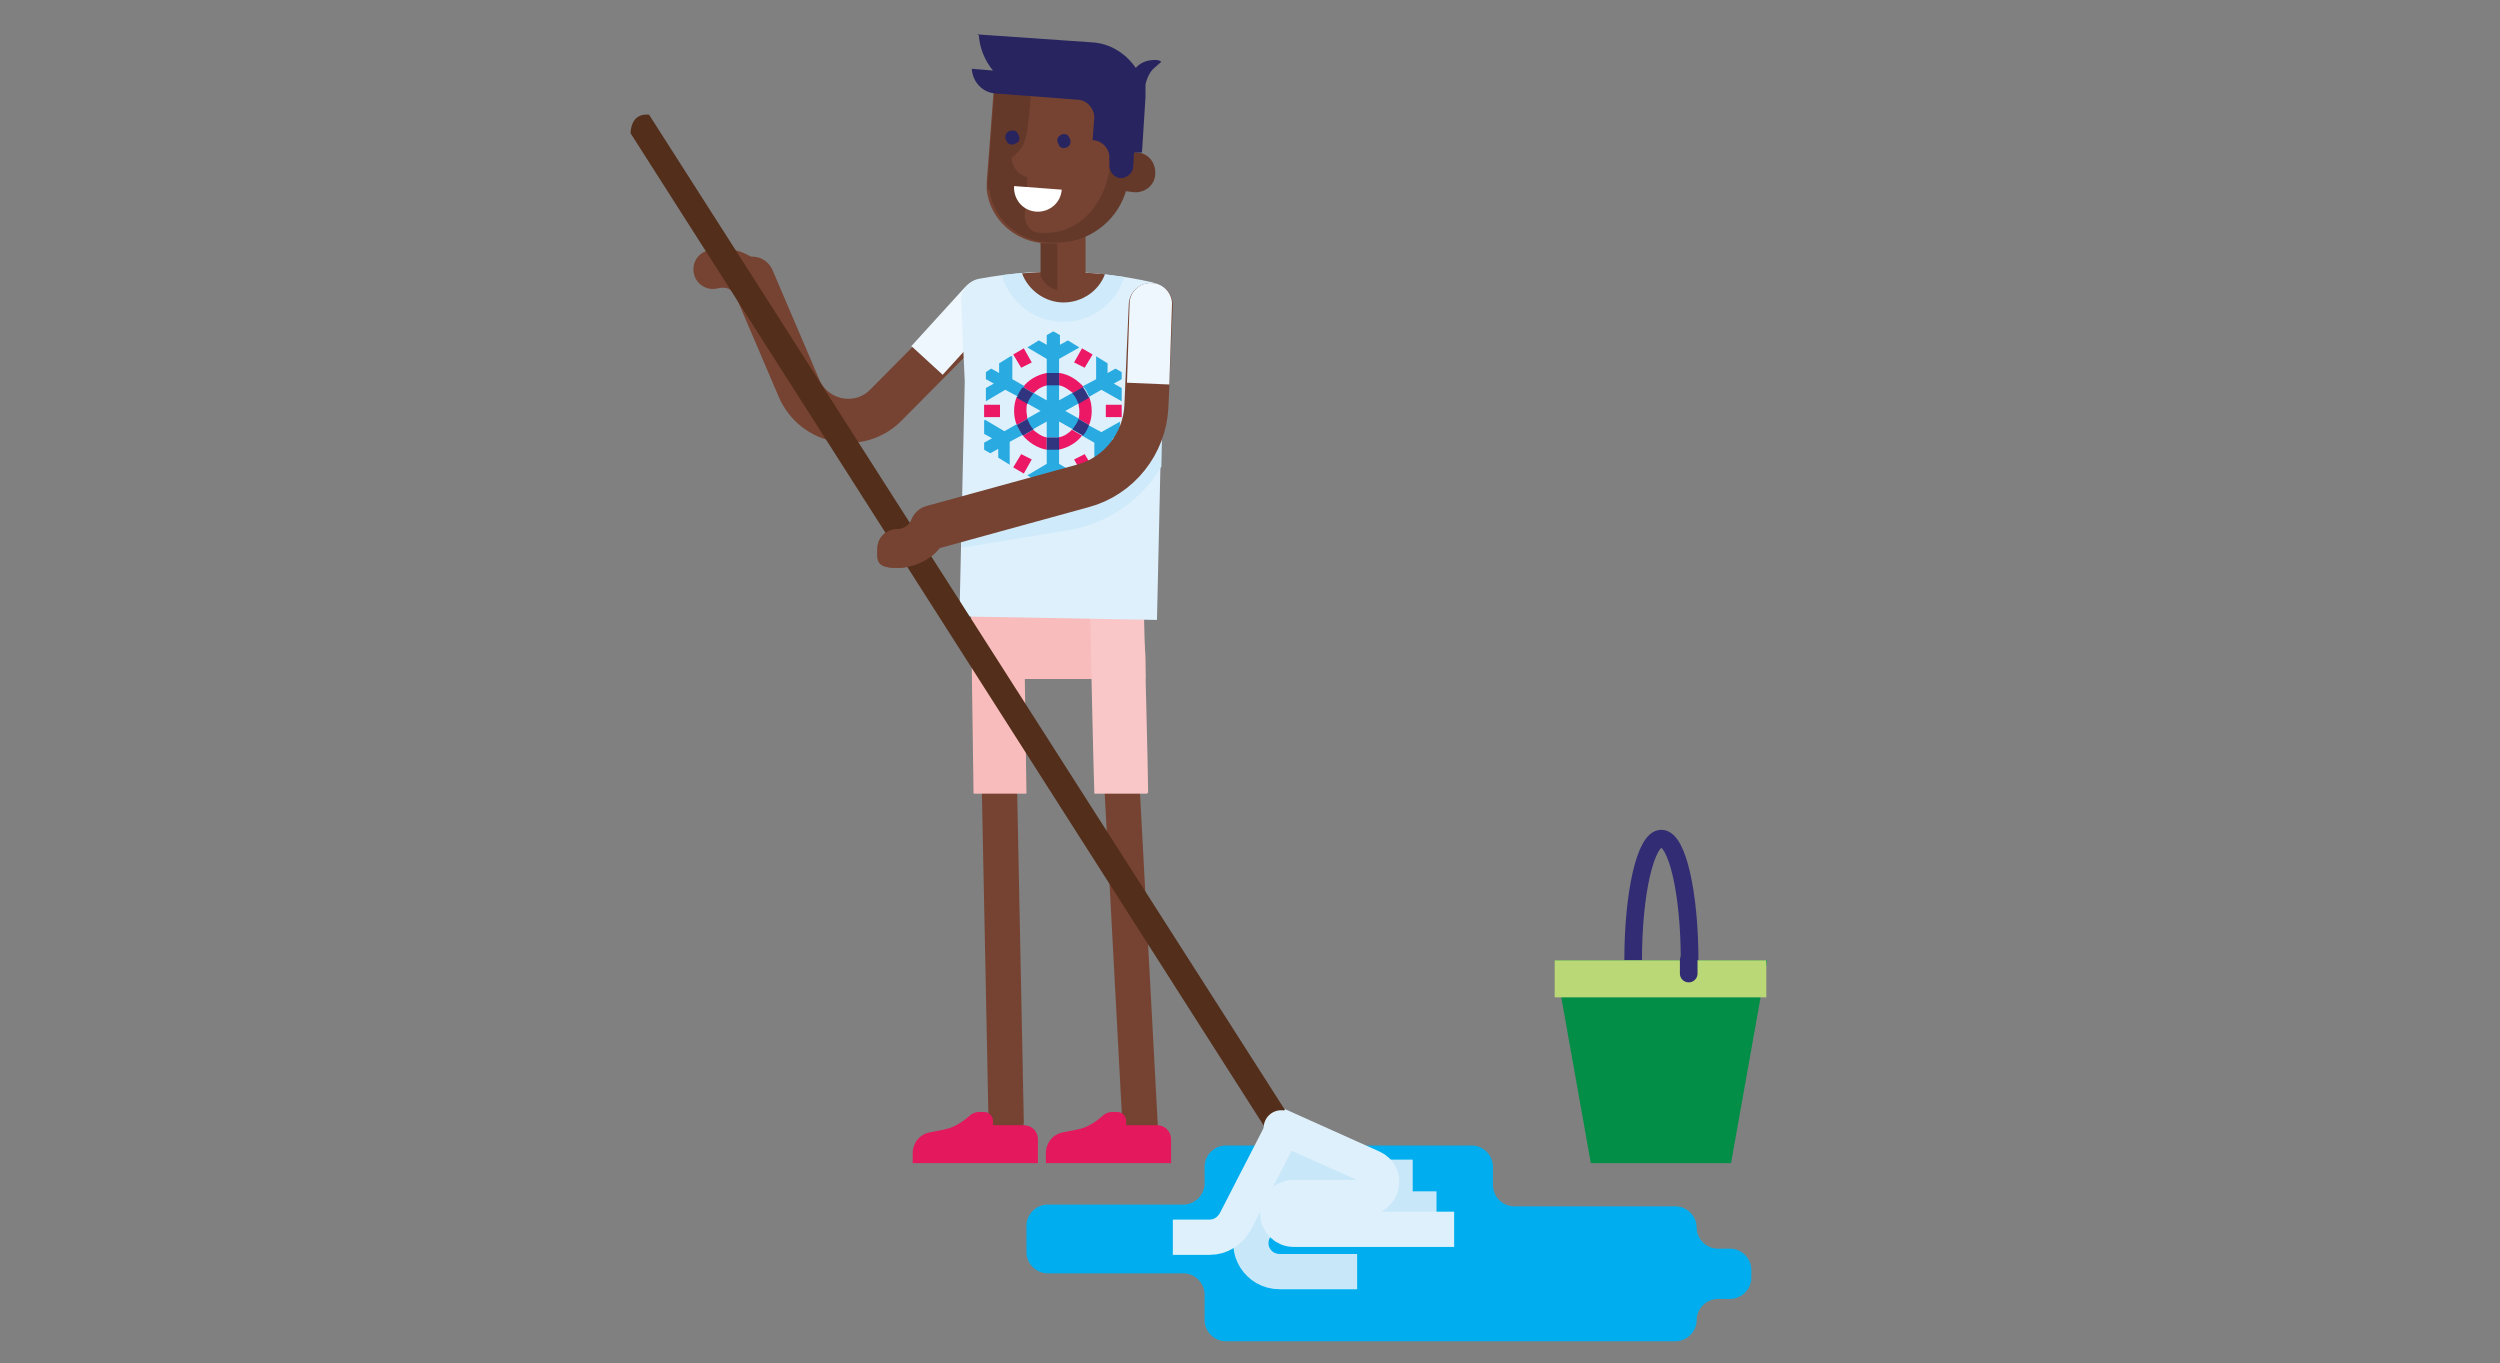 <?xml version="1.0" encoding="UTF-8"?>
<svg id="Layer_1" xmlns="http://www.w3.org/2000/svg" version="1.1" viewBox="0 0 283.5 154.6">
  <rect x="0" y="0" width="283.5" height="154.6" fill="#808080" stroke="none"/>
  <!-- Generator: Adobe Illustrator 29.5.0, SVG Export Plug-In . SVG Version: 2.1.0 Build 137)  -->
  <defs>
    <style>
      .st0 {
        stroke: #c8e7f9;
      }

      .st0, .st1 {
        stroke-width: 4px;
      }

      .st0, .st1, .st2, .st3, .st4 {
        fill: none;
        stroke-miterlimit: 10;
      }

      .st5 {
        fill: #028e46;
      }

      .st6 {
        fill: #f7bcbb;
      }

      .st1 {
        stroke: #def0fb;
      }

      .st7 {
        fill: #c8e7f9;
      }

      .st8 {
        fill: #ec1765;
      }

      .st9 {
        fill: #00aeef;
      }

      .st10 {
        fill: #def0fb;
      }

      .st11 {
        fill: #e4185c;
      }

      .st12 {
        fill: #28245f;
      }

      .st13 {
        fill: #fff;
      }

      .st14 {
        fill: #64392a;
      }

      .st15 {
        fill: #31347f;
      }

      .st16 {
        fill: #764332;
      }

      .st17 {
        fill: #29abe2;
      }

      .st18 {
        fill: #edf7fd;
      }

      .st2, .st3 {
        stroke: #312c74;
        stroke-width: 2px;
      }

      .st2, .st4 {
        stroke-linecap: round;
      }

      .st19 {
        fill: #f9c7c8;
      }

      .st20 {
        fill: #532e1a;
      }

      .st21 {
        fill: #cfeafa;
      }

      .st4 {
        stroke: #764332;
        stroke-width: 5px;
      }

      .st22 {
        fill: #bad876;
      }
    </style>
  </defs>
  <path class="st3" d="M185.2,108.9c0-7.6,1.4-13.8,3.2-13.8s3.2,6.2,3.2,13.8"/>
  <path class="st9" d="M196.2,141.6h-1.4c-1.3,0-2.4-1.1-2.4-2.4h0c0-1.3-1.1-2.4-2.4-2.4h-18.3c-1.3,0-2.4-1.1-2.4-2.4v-2.1c0-1.3-1.1-2.4-2.4-2.4h-27.9c-1.3,0-2.4,1.1-2.4,2.4v1.9c0,1.3-1.1,2.4-2.4,2.4h-15.4c-1.3,0-2.4,1.1-2.4,2.4v3c0,1.3,1.1,2.4,2.4,2.4h15.4c1.3,0,2.4,1.1,2.4,2.4v2.9c0,1.3,1.1,2.4,2.4,2.4h51c1.3,0,2.4-1.1,2.4-2.4h0c0-1.3,1.1-2.4,2.4-2.4h1.4c1.3,0,2.4-1.1,2.4-2.4v-.9c0-1.3-1.1-2.4-2.4-2.4h0Z"/>
  <line class="st0" x1="149.6" y1="133.5" x2="160.2" y2="133.5"/>
  <path class="st0" d="M147.9,127.9l-5.7,11.6c-1.1,2.2.5,4.7,2.9,4.7h8.8"/>
  <polygon class="st7" points="145.3 127.2 156.6 133.5 156.4 136.9 143.1 136.7 142.2 135.2 145.3 127.2"/>
  <path class="st0" d="M162.9,137.1h-19.4c-1.2,0-2-1.3-1.4-2.4l3.1-5.7"/>
  <path class="st4" d="M85.3,31.6l5.3,12.4c1.7,4,6.9,5,9.9,1.9l11.2-11.3"/>
  <path class="st18" d="M103.3,39.3l6.1-6.7c.9-1,2.4-1.1,3.4-.2,1,.9,1.1,2.4.2,3.4l-6.1,6.7-3.6-3.3h0Z"/>
  <path class="st16" d="M85.9,33.6c.1,0,.2-.1.3-.2,1-.7,1.1-2.1.4-3-1.4-1.8-3.9-2.6-6.3-2-1.2.3-1.9,1.5-1.6,2.7.3,1.2,1.5,1.9,2.7,1.6.7-.2,1.4,0,1.7.4.7.9,1.8,1.1,2.7.6Z"/>
  <path class="st16" d="M111.3,87.6l.8,39.7c0,1,.9,1.8,2,1.8,1.1,0,2-.9,2-1.9l-.8-39.7h-4s0,0,0,0Z"/>
  <path class="st6" d="M116.4,90l-.3-21.2c0-1.5-1.4-2.8-3-2.8s-3,1.3-3,2.8l.3,21.2h6Z"/>
  <path class="st6" d="M120.2,63.9c-5.4,0-9.7,4.9-9.7,10.9v2.2h19.4v-2.2c0-6-4.3-10.9-9.7-10.9Z"/>
  <path class="st16" d="M125.2,88.6l2.1,39.3c0,1,1,1.8,2.1,1.8,1.1,0,2-1,1.9-2l-2.1-39.2-4.1.2h0Z"/>
  <path class="st19" d="M130.2,89.9s0-2.3-.5-21.2c0-1.5-1.4-2.7-3.1-2.7-1.7,0-3,1.3-3,2.8.4,19,.5,21.2.5,21.2h6c0-.1,0-.1,0-.1Z"/>
  <path class="st11" d="M114.4,127.6h1.7c.9,0,1.6.7,1.6,1.6v2.7h-14.2v-1.1c0-1.2.8-2.2,2-2.4l1.5-.3c1.2-.2,2.2-.9,3.1-1.7.3-.2.6-.3.9-.3h.6c.6,0,1,.5,1,1v.5h1.8,0Z"/>
  <path class="st11" d="M129.5,127.6h1.7c.9,0,1.6.7,1.6,1.6v2.7h-14.2v-1.1c0-1.2.8-2.2,2-2.4l1.5-.3c1.2-.2,2.2-.9,3.1-1.7.3-.2.6-.3.9-.3h.6c.6,0,1,.5,1,1v.5h1.8,0Z"/>
  <path class="st10" d="M109,34.4l.4,8.8v.2l-.6,26.5,22.4.4.6-26.6c0,0,0-.1,0-.2l.8-8.7c.1-1.3-.7-2.5-2-2.8-6.2-1.4-13-1.6-19.5-.4-1.3.2-2.2,1.4-2.1,2.7h0Z"/>
  <path class="st21" d="M127.5,31.4c-.9,2.9-3.6,5.1-6.9,5.1s-6.1-2.2-7-5.3c4.6-.6,9.3-.5,13.8.2Z"/>
  <path class="st16" d="M125.3,31.1c-.7,1.9-2.6,3.2-4.7,3.2s-4-1.4-4.7-3.3c3.2-.3,6.3-.2,9.4.1h0Z"/>
  <path class="st8" d="M117.2,48.7l-1.2.7c.7.8,1.6,1.4,2.7,1.6v-1.4c-.6-.1-1.1-.5-1.6-.9M121.6,48.7c-.4.4-.9.8-1.6.9v1.4c1.1-.2,2.1-.8,2.7-1.6l-1.2-.7M115.3,45c-.2.5-.3,1-.3,1.6s.1,1.1.3,1.6l1.2-.7c0-.3-.1-.6-.1-.9s0-.6.1-.9l-1.2-.7M123.5,45l-1.2.7c0,.3.1.6.1.9s0,.6-.1.9l1.2.7c.2-.5.3-1,.3-1.6s-.1-1.1-.3-1.6M120.1,42.3v1.4c.6.1,1.1.5,1.6.9l1.2-.7c-.7-.8-1.6-1.4-2.7-1.6M118.7,42.3c-1.1.2-2.1.8-2.7,1.6l1.2.7c.4-.4.9-.8,1.6-.9v-1.4"/>
  <polyline class="st8" points="122.7 39.5 123.9 40.2 123 41.7 121.8 41.1 122.7 39.5"/>
  <polyline class="st8" points="125.4 45.9 127.2 45.9 127.2 47.3 125.4 47.3 125.4 45.9"/>
  <polyline class="st8" points="123 51.5 123.9 53 122.7 53.7 121.8 52.1 123 51.5"/>
  <polyline class="st8" points="115.8 51.5 117 52.1 116.1 53.7 114.9 53 115.8 51.5"/>
  <polyline class="st8" points="111.6 45.9 113.4 45.9 113.4 47.3 111.6 47.3 111.6 45.9"/>
  <polyline class="st8" points="116.1 39.5 117 41.1 115.8 41.7 114.9 40.2 116.1 39.5"/>
  <path class="st17" d="M120.1,50.9c-.2,0-.4,0-.7,0s-.4,0-.7,0v1.7l-2.2,1.3,1.3.8.9-.5v1l.7.4.7-.4v-1l.9.5,1.3-.8-2.2-1.3v-1.7M127.2,47.7l-2.3,1.3-1.5-.8c-.2.4-.4.8-.7,1.2l1.4.8v2.6l1.3-.8v-1.1l.9.5.7-.4v-.7l-.9-.5.9-.5v-1.5M111.6,47.7v1.5l.9.5-.9.5v.8l.7.4.9-.5v1l1.3.8v-2.6l1.5-.8c-.3-.3-.5-.7-.7-1.2l-1.4.8-2.2-1.3M119.4,43.6c-.2,0-.5,0-.7,0v1.8l-1.6-.9c-.3.3-.5.7-.7,1.2l1.6.9-1.6.9c.1.4.4.8.7,1.2l1.6-.9v1.8c.2,0,.4,0,.7,0s.5,0,.7,0v-1.8l1.6.9c.3-.3.5-.7.7-1.2l-1.6-.9,1.6-.9c-.1-.4-.4-.8-.7-1.2l-1.6.9v-1.8c-.2,0-.4,0-.7,0M114.6,40.4l-1.3.8v1.1l-.9-.5-.6.4v.8l.9.5-.9.5v1.5l2.2-1.3,1.5.8c.2-.4.4-.8.7-1.2l-1.4-.8v-2.6M124.3,40.4v2.6l-1.5.8c.3.3.5.7.7,1.2l1.4-.8,2.3,1.3v-1.5l-.9-.5.9-.5v-.8l-.7-.4-.9.5v-1.1l-1.3-.8M119.4,37.6l-.7.4v1.1l-.9-.5-1.3.8,2.2,1.3v1.7c.2,0,.4,0,.7,0s.4,0,.7,0v-1.7l2.3-1.3-1.3-.8-.9.5v-1.1l-.7-.4"/>
  <path class="st15" d="M120.1,49.6c-.2,0-.4,0-.7,0s-.5,0-.7,0v1.4c.2,0,.4,0,.7,0s.4,0,.7,0v-1.4M116.5,47.5l-1.2.7c.2.4.4.8.7,1.2l1.2-.7c-.3-.3-.5-.7-.7-1.2M122.3,47.5c-.1.4-.4.8-.7,1.2l1.2.7c.3-.3.5-.7.7-1.2l-1.2-.7M122.8,43.9l-1.2.7c.3.3.5.7.7,1.2l1.2-.7c-.2-.4-.4-.8-.7-1.2M116,43.9c-.3.3-.5.7-.7,1.2l1.2.7c.1-.4.4-.8.7-1.2l-1.2-.7M119.4,42.3c-.2,0-.4,0-.7,0v1.4c.2,0,.4,0,.7,0s.5,0,.7,0v-1.4c-.2,0-.4,0-.7,0"/>
  <path class="st21" d="M121.3,60.1l-12.2,2v-4.4c0,0,13.1-2,13.1-2l6.9-5.8,2.4-16.6c.3.2.7.5,1.2.9,0,.2,0,.4,0,.6l-.8,8.7c0,0,0,.1,0,.2l-.2,9.2c-2.2,3.7-5.9,6.4-10.4,7.2h0Z"/>
  <path class="st16" d="M105.8,58c.1,0,.2,0,.3.1,1.1.5,1.6,1.7,1.2,2.8-.9,2.1-3.1,3.5-5.6,3.5s-2.2-1-2.2-2.2,1-2.2,2.2-2.2c.7,0,1.3-.4,1.6-.9.4-1,1.5-1.5,2.5-1.3h0Z"/>
  <path class="st16" d="M123.1,31.4v-8.5l-4-2.5-1,2.5v8.5c.8,2.2,4.1,2.3,5.1,0h0Z"/>
  <path class="st14" d="M119.9,26.9v6c-.8-.2-1.5-.7-1.9-1.6v-4.4h1.9Z"/>
  <path class="st16" d="M112.7,10l-.8,10.6c0,.3,0,.6,0,1,.4,3.3,3.2,5.8,6.6,6,.3,0,.5,0,.5,0,4.5.3,8.4-3.1,8.7-7.5l.6-8.9s-15.7-1.1-15.7-1.1Z"/>
  <path class="st14" d="M112,21.5c0-.3,0-.6,0-1l.8-10.6,4.1.3c0,1.4-.2,2.8-.3,3.6-.2,2.3-.6,3.1-1.9,4.1.2,1.9,1.8,2.2,1.8,2.2l-.3,4.3c0,1,.6,1.9,1.6,2h0c0,0,.1,0,.2,0,4.6.3,7.7-3.6,8-8.6l.5-6.9h2.1c0,.1-.6,9.1-.6,9.1-.3,3.6-2.9,6.5-6.3,7.3h0c-1.2.3-2.8.2-2.9.2-3.4-.2-6.2-2.7-6.6-6h0Z"/>
  <path class="st14" d="M128.9,17.3c1.3,0,2.2,1.2,2.1,2.4,0,1.3-1.2,2.2-2.4,2.1l-2.3-.3.5-4.5,2.2.3Z"/>
  <path class="st12" d="M110.8,3.9l13,.9c2.1.1,3.9,1.3,5,2.9.5-.6,1.3-.9,2.1-.9.3,0,.5,0,.8.2l-.8.7c-.5.4-.9,1.3-1,1.9v1.4c0,0,0,0,0,0l-.4,6.3h-.9c0,0-.1,1.6-.1,1.6,0,.7-.7,1.3-1.4,1.3-.7,0-1.3-.7-1.3-1.4v-1c0-1-.9-1.9-1.9-1.9l.2-2.7c-.1-1-.9-1.9-2-1.9h0s-9.2-.7-9.2-.7c-1.5-.1-2.6-1.3-2.7-2.8l2.4.2c-.9-1.1-1.5-2.5-1.6-4h0Z"/>
  <path class="st12" d="M114.9,14.8h0c.2,0,.4.1.5.3.1.2.2.3.2.6s-.1.4-.3.5c-.2.1-.3.2-.6.2h0c-.2,0-.4-.1-.5-.3-.1-.2-.2-.3-.2-.6,0-.4.4-.7.8-.7Z"/>
  <path class="st12" d="M120.7,15.2h0c.2,0,.4.1.5.3.1.2.2.3.2.6,0,.4-.4.7-.8.7h0c-.2,0-.4-.1-.5-.3-.1-.2-.2-.4-.2-.6,0-.4.4-.7.8-.7Z"/>
  <path class="st13" d="M120.4,21.5c-.1,1.5-1.4,2.6-2.9,2.5-1.5-.1-2.6-1.4-2.5-2.9l5.3.4h0Z"/>
  <path class="st4" d="M105.7,59.8l17.1-4.7c4.1-1.1,7-4.8,7.2-9l.5-11.5"/>
  <path class="st18" d="M127.8,43.4l.3-9c0-1.3,1.2-2.4,2.5-2.3,1.3,0,2.4,1.2,2.3,2.5l-.3,9-4.8-.2h0Z"/>
  <path class="st20" d="M144.4,129.2c1.2,1.1,2.6,0,2.1-2.1L73.6,13c-1.2-.1-2,.5-2.1,2.1l72.8,114.1h0Z"/>
  <path class="st16" d="M105.8,58c.1,0,.2,0,.3.1,1.1.5,1.6,1.7,1.2,2.8-.9,2.1-3.1,3.5-5.6,3.5s-2.2-1-2.2-2.2,1-2.2,2.2-2.2c.7,0,1.3-.4,1.6-.9.4-1,1.5-1.5,2.5-1.3h0Z"/>
  <circle class="st10" cx="145.3" cy="127.9" r="2"/>
  <path class="st1" d="M164.9,139.4h-18.2c-1,0-1.8-.8-1.8-1.8h0c0-1,.8-1.8,1.8-1.8h8.2c1.9,0,2.5-2.6.7-3.4l-10.7-4.8"/>
  <path class="st1" d="M145.5,128l-5.4,10.5c-.6,1.1-1.7,1.8-2.9,1.8h-4.2"/>
  <polygon class="st5" points="196.3 131.9 180.4 131.9 176.3 108.9 200.4 108.9 196.3 131.9"/>
  <rect class="st22" x="176.3" y="108.9" width="24" height="4.2"/>
  <line class="st2" x1="191.5" y1="108.9" x2="191.5" y2="110.4"/>
</svg>